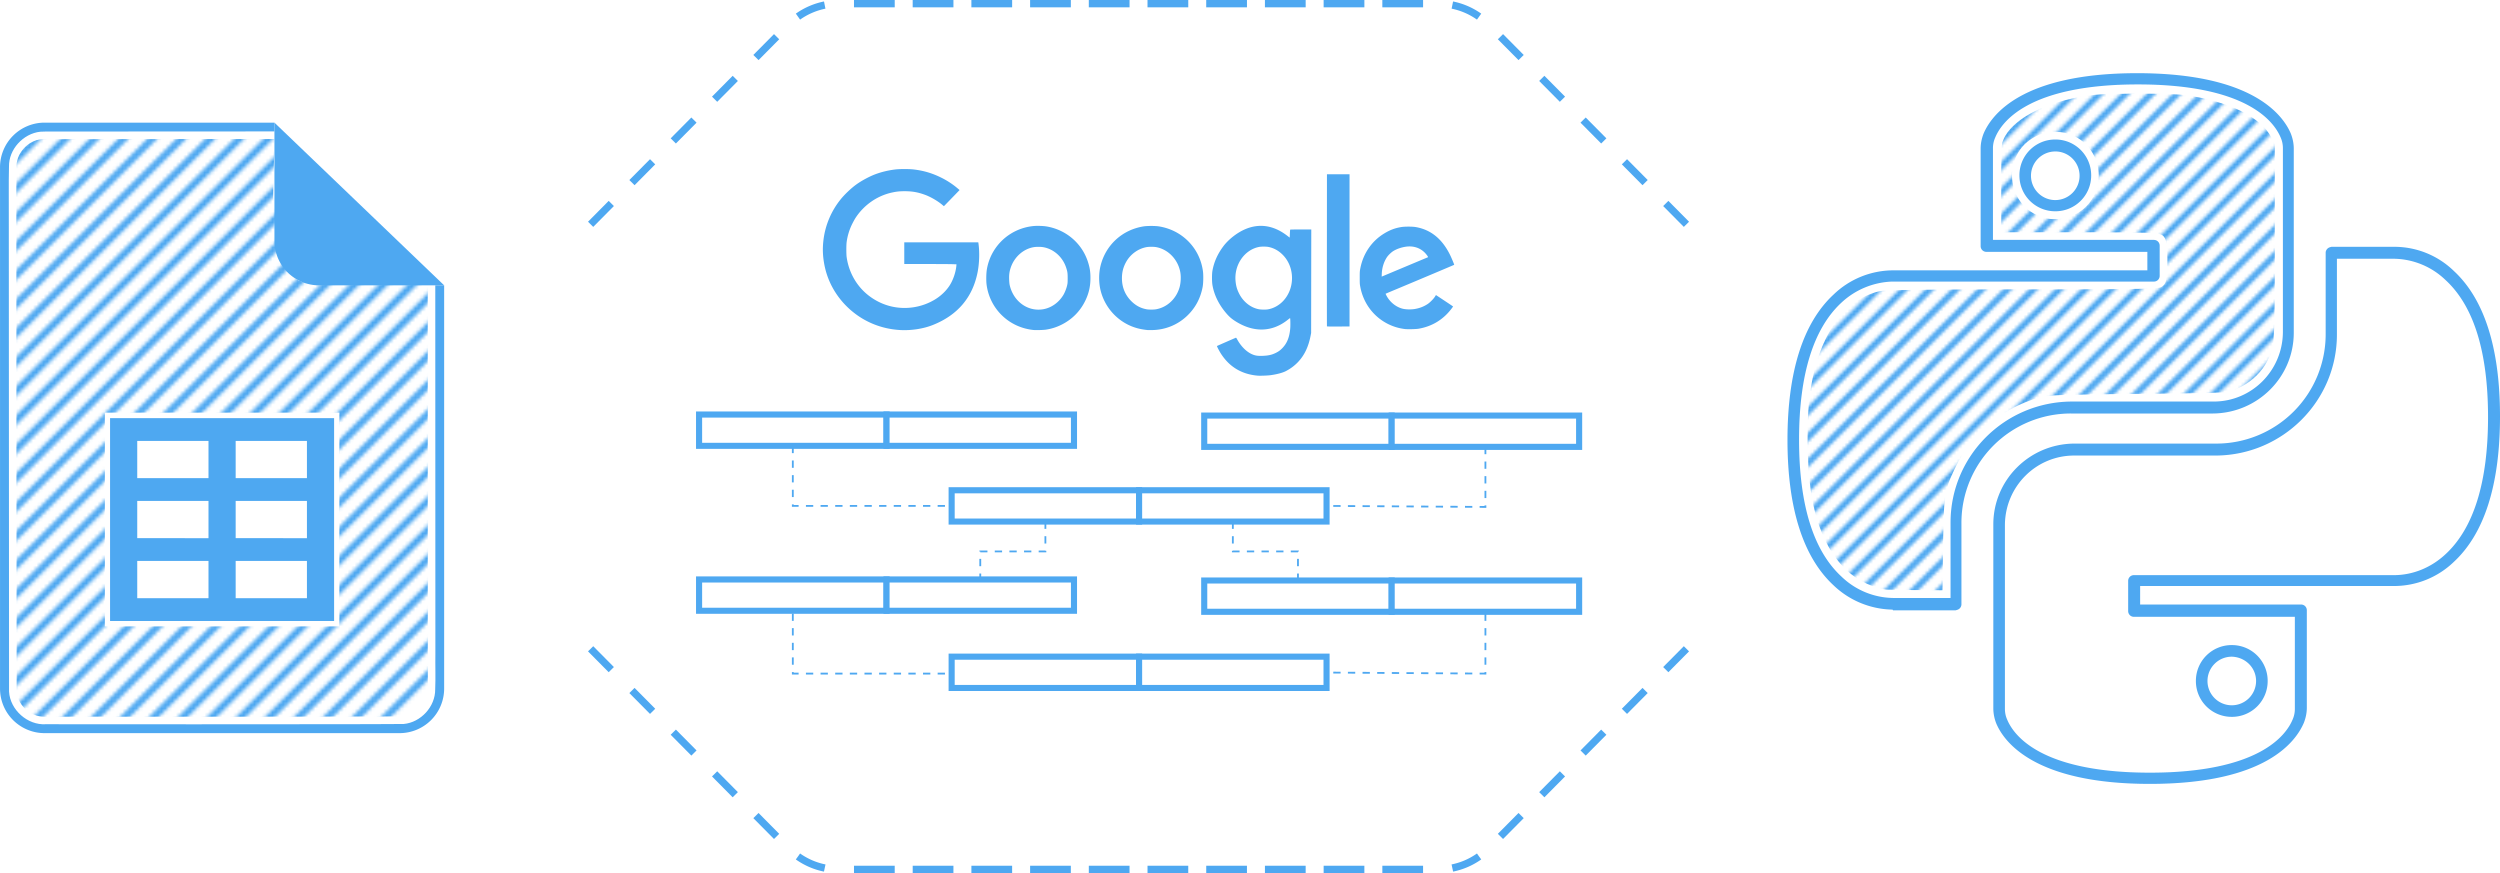<svg width="3406.684" height="1189.74" viewBox="0 0 901.352 314.785" xml:space="preserve" xmlns:xlink="http://www.w3.org/1999/xlink" xmlns="http://www.w3.org/2000/svg"><defs><pattern xlink:href="#a" id="j" patternTransform="matrix(1.5 0 0 1.5 379.341 -287.01)" x="100" y="220" preserveAspectRatio="xMidYMid"/><pattern xlink:href="#b" id="i" patternTransform="matrix(1.152 0 0 1.152 118.798 -446.758)"/><pattern xlink:href="#c" id="b" patternTransform="translate(-38.974 -56.734) scale(.235)"/><pattern xlink:href="#d" id="c" patternTransform="translate(-38.974 -56.734) scale(.235)"/><pattern xlink:href="#e" id="d" patternTransform="translate(-45.324 -56.734) scale(.235)"/><pattern xlink:href="#f" id="e" patternTransform="translate(-40.62 -59.149) scale(.235)"/><pattern xlink:href="#a" id="f" patternTransform="translate(96.127 -55.729) scale(.233)"/><pattern id="a" width="748.935" height="270.374" patternTransform="translate(379.341 -287.01)" patternUnits="userSpaceOnUse"><path d="m131.701 130.114 71.163-71.162m-69.017 71.162 71.163-71.162m-69.016 71.162 71.162-71.162m-69.016 71.162 71.162-71.162m-69.016 71.162 71.162-71.162m-69.016 71.162 71.162-71.162m-69.016 71.162 71.162-71.162m-69.016 71.162 71.162-71.162m-69.016 71.162 71.162-71.162m-69.016 71.162 71.162-71.162m-69.016 71.162 71.162-71.162m-69.016 71.162 71.163-71.162m-69.017 71.162 71.163-71.162M159.6 130.114l71.163-71.162m-69.016 71.162 71.162-71.162m-69.016 71.162 71.162-71.162m-69.016 71.162L237.2 58.952m-69.015 71.162 71.162-71.162m-69.016 71.162 71.162-71.162m-69.016 71.162 71.162-71.162m-69.016 71.162 71.162-71.162m-69.015 71.162 71.161-71.162m-69.016 71.162 71.163-71.162m-69.017 71.162 71.163-71.162m-69.016 71.162 71.162-71.162m-69.016 71.162 71.162-71.162M187.5 130.114l71.162-71.162m-69.016 71.162 71.162-71.162m-69.016 71.162 71.162-71.162m-69.016 71.162L265.1 58.952m-69.016 71.162 71.162-71.162m-69.016 71.162 71.162-71.162m-69.016 71.162 71.162-71.162m-69.016 71.162 71.163-71.162m-69.017 71.162 71.163-71.162m-69.016 71.162 71.162-71.162m-69.017 71.162 71.163-71.162m-69.016 71.162 71.162-71.162m-69.016 71.162 71.162-71.162m-69.016 71.162 71.162-71.162m-69.016 71.162 71.162-71.162m-69.016 71.162 71.162-71.162m-69.016 71.162L293 58.952m-69.017 71.162 71.163-71.162m-69.016 71.162 71.162-71.162m-69.017 71.162 71.163-71.162m-69.016 71.162 71.162-71.162m-69.016 71.162 71.162-71.162m-69.016 71.162 71.162-71.162m-69.016 71.162 71.162-71.162m-69.016 71.162 71.162-71.162m-69.016 71.162 71.162-71.162m-69.016 71.162 71.162-71.162m-69.016 71.162 71.162-71.162m-69.016 71.162 71.163-71.162m-69.017 71.162L320.9 58.952m-69.018 71.162 71.163-71.162m-69.016 71.162 71.162-71.162m-69.016 71.162 71.162-71.162m-69.017 71.162 71.163-71.162" style="fill:#000;fill-opacity:0;stroke:#4ea8f1;stroke-width:.529;stroke-linecap:butt;stroke-linejoin:miter;stroke-dasharray:none;stroke-opacity:1" transform="translate(-497.062 -222.103) scale(3.78)"/></pattern><pattern xlink:href="#h" id="g" patternTransform="translate(149.318 -144.459) scale(1.4)" preserveAspectRatio="xMidYMid"/><pattern id="h" width="800" height="418" patternUnits="userSpaceOnUse" preserveAspectRatio="xMidYMid"><rect width="800" height="418" ry="5.821" style="fill:#fff;fill-opacity:1;stroke:none;stroke-width:3;stroke-dasharray:none;stroke-dashoffset:0;stroke-opacity:1;paint-order:stroke fill markers"/></pattern></defs><path d="M416.14 168.171a31.525 31.525 0 0 1-20.773-8.76c-10.976-10.188-16.59-27.83-16.59-52.395 0-24.566 5.614-42.203 16.59-52.397a31.084 31.084 0 0 1 21.689-8.754h91.472V39.2h-58.02a2.065 2.065 0 0 1-2.089-2.09V1.964c0-1.83.392-3.66 1.047-5.359 2.74-6.533 13.458-21.825 55.396-21.825 41.821 0 52.666 15.292 55.411 21.825.65 1.698 1.042 3.524 1.042 5.359v66.372c0 16.076-13.066 29.01-29.136 29.142h-51.227a39.423 39.423 0 0 0-39.457 39.462v29.401a2.1 2.1 0 0 1-.656 1.434c-.392.396-.915.524-1.434.66h-22.609c0-.264-.264-.264-.655-.264zm.265-118.254a28.246 28.246 0 0 0-18.293 7.702c-10.066 9.416-15.16 26.01-15.16 49.27 0 23.391 5.094 39.98 15.288 49.386a27.355 27.355 0 0 0 18.556 7.712h20.774v-27.174c0-24.047 19.477-43.514 43.651-43.642h51.217c13.722 0 24.825-11.113 24.958-24.962V1.832c0-1.307-.26-2.613-.783-3.793-2.35-5.745-12.151-19.207-51.482-19.207-39.335 0-49.132 13.457-51.48 19.207a9.371 9.371 0 0 0-.793 3.788v33.061h58.019c1.174 0 2.094.915 2.094 2.09v10.849a2.065 2.065 0 0 1-2.094 2.09H416.4zm58.934-25.35A12.88 12.88 0 0 1 462.4 11.63 12.88 12.88 0 0 1 475.34-1.305a12.88 12.88 0 0 1 12.934 12.939 12.88 12.88 0 0 1-12.939 12.934zm0-21.56a8.76 8.76 0 1 0 8.75 8.754c0-4.835-3.915-8.76-8.75-8.76z" class="st0" style="fill:#4ea8f1;stroke-width:1.307" transform="translate(265.683 51.605)"/><path d="M509.438 231.02c-41.811 0-52.656-15.282-55.396-21.815a15.033 15.033 0 0 1-1.052-5.359v-66.382c0-16.07 13.066-29.01 29.136-29.137h51.232a39.423 39.423 0 0 0 39.457-39.462V39.469c0-.524.265-1.043.656-1.434.397-.392.915-.529 1.434-.656h22.609a30.781 30.781 0 0 1 21.561 8.755c10.976 10.183 16.594 27.825 16.594 52.391s-5.618 42.203-16.59 52.401a31.084 31.084 0 0 1-21.693 8.75h-91.462v6.67h58.005c1.174 0 2.094.905 2.094 2.09v35.146c0 1.825-.391 3.655-1.047 5.358-2.878 6.793-13.722 22.08-55.538 22.08zM482.13 112.638c-13.721 0-24.83 11.109-24.957 24.958v66.377c0 1.307.26 2.618.783 3.793 2.349 5.75 12.15 19.207 51.48 19.207 39.331 0 49.133-13.457 51.487-19.212a9.343 9.343 0 0 0 .783-3.788v-33.188h-58.014a2.065 2.065 0 0 1-2.085-2.09v-10.85a2.055 2.055 0 0 1 2.085-2.089h93.688c7.062 0 13.722-2.872 18.817-7.702 10.066-9.416 15.16-26.01 15.16-49.27 0-23.391-5.09-39.98-15.288-49.391a27.355 27.355 0 0 0-18.556-7.707h-20.642v27.306c0 24.042-19.604 43.514-43.646 43.646zm56.835 94.208a12.88 12.88 0 0 1-12.939-12.934 12.88 12.88 0 0 1 12.94-12.939 12.88 12.88 0 0 1 12.938 12.939 12.88 12.88 0 0 1-12.939 12.939zm0-21.689a8.76 8.76 0 1 0 8.76 8.76c0-4.84-3.925-8.628-8.76-8.76z" class="st0" style="fill:#4ea8f1;stroke-width:1.307" transform="translate(265.683 51.605)"/><path d="M502.342-17.84c-5.324.112-10.678.048-15.953.797-8.011 1.346-16.086 3.587-22.902 8.163-3.098 2.163-6.069 4.971-7.243 8.661-.215 1.17-.245 2.408-.294 3.436-.166 9.64-.048 19.276-.088 28.916 16.737.044 33.463-.112 50.19.152 2.412.147 4.908-.044 7.252.616 1.938.695 2.114 3.015 2.29 4.772.235 3.866.333 7.79-.294 11.622-.205 1.38-1.174 2.692-2.642 2.843-3.925.475-7.894.358-11.838.47-27.257.294-54.515-.073-81.782.392-3.122.151-6.357-.113-9.328 1.047-7.032 2.266-12.478 7.879-15.968 14.24-4.374 7.992-6.46 17.055-7.3 26.074-.148 1.893-.26 3.875-.314 5.632-.26 9.029-.02 18.102 1.307 27.047 1.566 8.936 4.62 17.95 10.677 24.88a27.307 27.307 0 0 0 13.336 8.397c2.358.91 4.918.617 7.389.744 5.27.103 10.54.108 15.816.147.181-9.611.132-19.232.553-28.834.196-4.355.93-8.744 2.839-12.703 2.226-5.168 5.118-10.081 8.98-14.212a48.58 48.58 0 0 1 23.499-13.976c4.57-.783 9.234-.66 13.858-.812 15.831-.308 31.672-.274 47.498-.641.764-.03 1.679-.054 2.437-.098 2.241-.069 4.527-.328 6.538-1.41 4.894-2.114 9.053-5.92 11.304-10.77 1.82-3.127 1.86-6.832 2.056-10.336l.098-2.628c.244-15.194.107-30.39.151-45.584V.413c-1.174-2.58-2.618-5.105-4.771-6.998-5.177-4.708-11.911-7.233-18.581-8.975-4.683-1.204-9.48-1.997-14.319-2.075a309.273 309.273 0 0 0-14.45-.206zM475.187-4.06a15.361 15.361 0 0 1 13.59 7.624 15.885 15.885 0 0 1-.015 16.237c-2.716 4.967-8.495 7.737-14.045 7.605-6.224-.113-12.077-4.429-14.059-10.33-2.222-6.152-.357-13.664 4.85-17.73a15.758 15.758 0 0 1 9.68-3.406z" style="fill:url(#i);fill-opacity:1;stroke:none;stroke-width:.549;stroke-miterlimit:2;stroke-dasharray:none;stroke-dashoffset:9.925;stroke-opacity:1;paint-order:fill markers stroke" transform="translate(265.683 51.605)"/><path style="fill:none;stroke:#4ea8f1;stroke-width:2.646;stroke-linecap:butt;stroke-linejoin:miter;stroke-dasharray:10.583,10.583;stroke-dashoffset:0;stroke-opacity:1" transform="matrix(-1 0 0 1 805.914 677.94)" d="m197.886-444.026 71.402 72.033a25.392 25.392 22.626 0 0 18.034 7.516h205.932m99.715-79.55-71.401 72.034a25.392 25.392 157.374 0 1-18.034 7.516H297.602"/><path style="fill:none;stroke:#4ea8f1;stroke-width:2.646;stroke-linecap:butt;stroke-linejoin:miter;stroke-dasharray:10.583,10.583;stroke-dashoffset:0;stroke-opacity:1" transform="rotate(180 402.957 -181.577)" d="m197.886-444.026 71.402 72.033a25.392 25.392 22.626 0 0 18.034 7.516h205.932m99.715-79.55-71.401 72.034a25.392 25.392 157.374 0 1-18.034 7.516H297.602"/><path style="fill:#4ea8f1;fill-opacity:1;stroke-width:1.979;stroke-linecap:round;stroke-miterlimit:0;paint-order:stroke fill markers" d="M34.004-667.143a18.712 18.712 0 0 0-18.752 18.754v218.734a18.712 18.712 0 0 0 18.752 18.753H182.91a18.714 18.714 0 0 0 18.754-18.753v-169.2h-52.48a18.71 18.71 0 0 1-18.752-18.753v-49.535z" transform="matrix(.859 0 0 .859 -13.095 617.292)"/><path style="fill:#fff;fill-opacity:1;stroke-width:1.979;stroke-linecap:round;stroke-miterlimit:0;paint-order:stroke fill markers" d="M132.52-663.46c-30.746.027-61.491.015-92.237.053-2.708.042-5.423-.064-8.127.075-7.156.774-13.277 7.39-13.139 14.65-.185 7.38-.022 14.76-.076 22.14.024 66.073.03 132.145.102 198.218.443 7.668 7.773 14.169 15.442 13.68 41.685.056 83.37.036 125.056-.01 8.38-.029 16.762-.01 25.14-.091 7.181-.652 13.295-7.28 13.222-14.517.216-5.02-.01-10.044.08-15.065-.012-51.931-.003-103.864-.042-155.794-.272-1.885-2.435-2.736-4.133-2.438-13.31-.044-26.625.27-39.931-.141-3.742-.357-7.712.382-11.244-1.218-1.708-.941-2.841-2.713-4.777-3.284-.862-.423-1.984-.447-2.637-1.2-.716-1.231-.556-2.74-.729-4.108-.293-5.198-.009-10.516-.101-15.763-.004-9.863-.017-19.727-.014-29.59.008-1.477.233-3.033.274-4.546-.2-.95-1.306-1.166-2.13-1.052z" transform="matrix(.859 0 0 .859 -13.095 617.292)"/><path style="fill:url(#j);fill-opacity:1;stroke-width:1.979;stroke-linecap:round;stroke-miterlimit:0;paint-order:stroke fill markers" d="M105.121-660.266c-24.127.008-48.256-.005-72.383.075-5.944.502-10.966 6.19-10.557 12.176-.145 10.526-.022 21.052-.06 31.578.02 62.74.021 125.48.121 188.22.28 3.086 2.027 5.94 4.381 7.81 2.288 1.867 5.27 2.827 8.218 2.617 11.437-.056 22.874.009 34.312-.006 37.088.011 74.177.015 111.265-.096 1.752-.07 3.534.089 5.264-.228 4.446-1.025 8.174-4.882 8.88-9.411.47-4.51.159-9.087.24-13.651-.003-52.735-.01-105.469-.023-158.203-1.16-.037-2.333.035-3.5 0-15.267-.042-30.54.148-45.8-.29-11.454-1.716-8.988-6.704-8.813-16.423-.325-6.559-6.637-13.464-6.756-20.027 0-8.047.54-16.094.523-24.141-8.252-.036-17.06.006-25.312 0z" transform="matrix(.859 0 0 .859 -13.095 617.292)"/><path style="fill:#4ea8f1;fill-opacity:1;stroke-width:1.979;stroke-linecap:round;stroke-miterlimit:0;paint-order:stroke fill markers" d="M130.433-667.143v49.535a18.71 18.71 0 0 0 18.752 18.752h52.48" transform="matrix(.859 0 0 .859 -13.095 617.292)"/><path style="opacity:1;fill:#fff;fill-opacity:1;stroke:none;stroke-width:3.626;stroke-linecap:round;stroke-linejoin:miter;stroke-miterlimit:10;stroke-dasharray:none;stroke-dashoffset:225.936;stroke-opacity:1;paint-order:stroke fill markers" d="M59.239-545.417h98.437v89.727H59.239z" transform="matrix(.859 0 0 .859 -13.095 617.292)"/><path style="fill:#4ea8f1;fill-opacity:1;stroke:none;stroke-width:2.646;stroke-linecap:round;stroke-miterlimit:0;stroke-dasharray:none;paint-order:stroke fill markers" d="M61.44-543.125v85.143h94.035v-85.143zm11.407 9.565h29.908v15.628H72.847Zm41.314 0h29.908v15.628H114.16zm-41.314 25.193h29.908v15.629H72.847Zm41.314 0h29.908v15.629H114.16zm-41.314 25.194h29.908v15.626H72.847Zm41.314 0h29.908v15.626H114.16z" transform="matrix(.859 0 0 .859 -13.095 617.292)"/><path style="fill:#4ea8f1;fill-opacity:1;stroke-width:.308" d="M475.976-574.488c-5.708-.475-10.122-3.073-13.205-7.775-.662-1.01-1.615-2.835-1.523-2.919.057-.051 6.305-2.785 6.804-2.977.096-.036.215.112.475.587 1.373 2.514 3.358 4.495 5.38 5.372 1.132.49 1.987.623 3.657.57 2.17-.07 3.455-.354 4.927-1.088.992-.496 1.588-.936 2.362-1.745 1.698-1.776 2.563-3.99 2.81-7.196.079-1.013.04-3.395-.058-3.563-.02-.034-.31.163-.647.437-5.787 4.73-12.68 4.885-19.423.439-1.127-.743-1.947-1.476-2.916-2.606-2.723-3.177-4.42-6.647-5.022-10.27-.2-1.21-.202-3.88 0-5.039.538-3.118 1.818-6.016 3.89-8.812 1.87-2.523 5.006-4.976 7.97-6.235 5.151-2.189 10.347-1.353 15.21 2.446.416.325.767.59.781.59.014 0 .05-.625.078-1.39.03-.765.074-1.424.1-1.466.027-.044 1.599-.075 3.83-.075h3.783l-.026 18.668-.026 18.667-.178.916c-.796 4.102-2.24 7.117-4.599 9.6-1.207 1.27-2.734 2.402-4.368 3.238-1.214.621-3.331 1.172-5.668 1.476-.966.125-3.61.216-4.397.15zm3.543-23.893c2.053-.326 4.09-1.436 5.604-3.054 4.253-4.546 4.225-12.065-.061-16.512-1.523-1.58-3.283-2.563-5.292-2.957-.802-.157-2.55-.157-3.353 0-5.29 1.037-9.025 6.466-8.476 12.32.165 1.763.538 3.051 1.33 4.593 1.512 2.946 4.193 5.034 7.15 5.57.743.134 2.371.156 3.098.04zm-132.487 7.441c-7.51-.412-14.405-3.529-19.628-8.873-3.924-4.015-6.57-8.983-7.652-14.361-.663-3.298-.773-6.203-.36-9.446a28.865 28.865 0 0 1 6.115-14.372c1.446-1.809 3.824-4.074 5.682-5.412 1.978-1.426 4.76-2.918 6.968-3.738 2.17-.805 4.653-1.399 7.084-1.692 1.634-.197 5.043-.197 6.677 0 3.595.434 6.629 1.331 9.812 2.903a28.933 28.933 0 0 1 6.084 3.98l.628.532-.546.573c-.3.316-1.573 1.627-2.827 2.915l-2.28 2.341-.692-.578c-1.641-1.372-4.183-2.83-6.193-3.556-2.562-.925-4.562-1.27-7.324-1.268-1.799.003-2.896.119-4.56.487-5.3 1.171-10.01 4.444-13.051 9.068-.31.47-.87 1.478-1.244 2.239a21.051 21.051 0 0 0-2.004 6.555c-.143 1.023-.143 4.351 0 5.374.543 3.884 2.083 7.488 4.487 10.496 2.722 3.408 6.625 5.968 10.877 7.133 5.623 1.541 11.773.638 16.704-2.452 2.12-1.328 3.953-3.132 5.166-5.082 1.205-1.939 2.102-4.605 2.317-6.885l.055-.577-1.658-.054c-.912-.03-5.149-.054-9.415-.054h-7.756v-7.818H375.19l.05.346c.45 3.109.341 7.091-.283 10.322-1.775 9.173-7.238 15.619-16.245 19.166-3.419 1.346-7.723 2.005-11.679 1.788zm47.922-.029c-4.394-.491-8.36-2.377-11.41-5.425a18.782 18.782 0 0 1-5.37-10.952c-.187-1.477-.13-4.17.119-5.566a18.83 18.83 0 0 1 2.36-6.385c3.068-5.15 8.375-8.521 14.38-9.132 1.325-.135 3.625-.06 4.888.161 6.952 1.213 12.603 6.053 14.763 12.646.696 2.125.942 3.672.94 5.926 0 3.038-.59 5.597-1.9 8.265-1.87 3.814-4.83 6.761-8.673 8.635a18.452 18.452 0 0 1-5.456 1.711c-.962.151-3.713.22-4.641.116zm3.54-7.452c3.017-.49 5.772-2.445 7.425-5.27.495-.846 1.017-2.18 1.27-3.249.202-.848.22-1.064.222-2.634 0-1.902-.076-2.44-.569-3.921-1.266-3.807-4.467-6.653-8.224-7.315-.939-.165-2.56-.166-3.496 0-3.77.664-7.005 3.583-8.278 7.471-.435 1.329-.588 2.498-.536 4.091.026.802.1 1.642.178 1.995 1.29 5.93 6.46 9.732 12.008 8.832zm37.745 7.489c-2.564-.25-4.728-.819-6.718-1.763a18.885 18.885 0 0 1-10.287-12.726c-.622-2.627-.626-5.906-.01-8.509 1.798-7.6 7.838-13.173 15.594-14.385 1.302-.204 4.147-.204 5.45 0 8.448 1.32 14.858 7.868 15.927 16.274.183 1.432.124 4.249-.114 5.521-.8 4.276-2.761 7.849-5.879 10.71-3.34 3.067-7.62 4.777-12.211 4.878-.784.017-1.572.017-1.751 0zm3.003-7.486c4-.698 7.295-3.748 8.487-7.857.456-1.572.583-3.74.314-5.357-.77-4.624-4.277-8.35-8.647-9.187-.95-.182-2.678-.182-3.628 0-2.98.57-5.676 2.523-7.228 5.235-1.068 1.867-1.565 3.764-1.565 5.97 0 3.242 1.151 6.048 3.39 8.27 1.61 1.598 3.38 2.538 5.5 2.922.841.152 2.514.154 3.377.003zm89.745 7.117a18.515 18.515 0 0 1-14.837-11.122 19.696 19.696 0 0 1-1.221-4.003c-.206-1.045-.219-1.25-.219-3.392s.012-2.347.219-3.391c1.058-5.387 4.14-9.854 8.689-12.596 2.035-1.226 3.848-1.904 6.066-2.265 1.253-.204 3.978-.206 5.171-.003 5.457.928 9.562 4.246 12.412 10.03.552 1.12 1.558 3.527 1.497 3.583-.069.063-12.529 5.32-20.75 8.754a456.95 456.95 0 0 0-3.974 1.672c-.014.012.091.254.235.539 1.203 2.384 3.394 4.203 5.842 4.85 1.145.303 3.074.353 4.46.118 1.762-.3 3.287-.897 4.674-1.83.815-.547 2.075-1.823 2.554-2.585l.388-.616 3.083 2.04c1.695 1.123 3.085 2.06 3.088 2.082.003.023-.21.329-.473.68-3.007 4.022-7.048 6.5-11.977 7.345-.927.16-3.96.227-4.927.11zm8.323-25.886c.201 0-.503-1.006-1.175-1.679-1.76-1.76-4.18-2.508-6.84-2.115-1.613.238-3.292.824-4.486 1.567-.729.453-1.802 1.486-2.272 2.186-1.118 1.667-1.787 3.792-1.875 5.958l-.044 1.073 8.334-3.495c4.583-1.922 8.344-3.495 8.358-3.495zM500.89-592.29c-.021-.057-.03-12.415-.018-27.463l.02-27.36h8.144V-592.23l-4.054.021c-3.2.017-4.061 0-4.092-.081z" transform="translate(-22.472 709.932)"/><g transform="translate(60.174 614.798) scale(.831)" style="stroke:#4ea8f1;stroke-opacity:1"><rect style="opacity:1;fill:#fff;fill-opacity:1;stroke:#4ea8f1;stroke-width:2.646;stroke-linecap:round;stroke-linejoin:miter;stroke-miterlimit:10;stroke-dasharray:none;stroke-dashoffset:225.936;stroke-opacity:1;paint-order:stroke fill markers" width="81.329" height="13.58" x="340.473" y="-527.126" ry="0"/><rect style="opacity:1;fill:#fff;fill-opacity:1;stroke:#4ea8f1;stroke-width:2.646;stroke-linecap:round;stroke-linejoin:miter;stroke-miterlimit:10;stroke-dasharray:none;stroke-dashoffset:225.936;stroke-opacity:1;paint-order:stroke fill markers" width="81.329" height="13.58" x="421.802" y="-527.126" ry="0"/></g><g style="stroke:#4ea8f1;stroke-opacity:1"><g style="stroke:#4ea8f1;stroke-opacity:1" transform="translate(58.493 614.798) scale(.831)"><rect style="opacity:1;fill:#fff;fill-opacity:1;stroke:#4ea8f1;stroke-width:2.646;stroke-linecap:round;stroke-linejoin:miter;stroke-miterlimit:10;stroke-dasharray:none;stroke-dashoffset:225.936;stroke-opacity:1;paint-order:stroke fill markers" width="81.329" height="13.58" x="232.916" y="-559.978" ry="0"/><rect style="opacity:1;fill:#fff;fill-opacity:1;stroke:#4ea8f1;stroke-width:2.646;stroke-linecap:round;stroke-linejoin:miter;stroke-miterlimit:10;stroke-dasharray:none;stroke-dashoffset:225.936;stroke-opacity:1;paint-order:stroke fill markers" width="81.329" height="13.58" x="314.245" y="-559.978" ry="0"/></g><g style="stroke:#4ea8f1;stroke-opacity:1" transform="translate(58.493 614.798) scale(.831)"><rect style="opacity:1;fill:#fff;fill-opacity:1;stroke:#4ea8f1;stroke-width:2.646;stroke-linecap:round;stroke-linejoin:miter;stroke-miterlimit:10;stroke-dasharray:none;stroke-dashoffset:225.936;stroke-opacity:1;paint-order:stroke fill markers" width="81.329" height="13.58" x="452.08" y="-559.528" ry="0"/><rect style="opacity:1;fill:#fff;fill-opacity:1;stroke:#4ea8f1;stroke-width:2.646;stroke-linecap:round;stroke-linejoin:miter;stroke-miterlimit:10;stroke-dasharray:none;stroke-dashoffset:225.936;stroke-opacity:1;paint-order:stroke fill markers" width="81.329" height="13.58" x="533.409" y="-559.528" ry="0"/></g></g><path style="fill:none;stroke:#4ea8f1;stroke-width:.794;stroke-linecap:butt;stroke-linejoin:miter;stroke-dasharray:3.175,3.175;stroke-dashoffset:0;stroke-opacity:1" d="M282.711-546.398v26.062h68.918M583.205-545.948v26.062l-68.918-.45" transform="translate(50.91 614.798) scale(.831)"/><g style="stroke:#4ea8f1;stroke-opacity:1"><g style="stroke:#4ea8f1;stroke-opacity:1" transform="translate(58.493 674.262) scale(.831)"><rect style="opacity:1;fill:#fff;fill-opacity:1;stroke:#4ea8f1;stroke-width:2.646;stroke-linecap:round;stroke-linejoin:miter;stroke-miterlimit:10;stroke-dasharray:none;stroke-dashoffset:225.936;stroke-opacity:1;paint-order:stroke fill markers" width="81.329" height="13.58" x="232.916" y="-559.978" ry="0"/><rect style="opacity:1;fill:#fff;fill-opacity:1;stroke:#4ea8f1;stroke-width:2.646;stroke-linecap:round;stroke-linejoin:miter;stroke-miterlimit:10;stroke-dasharray:none;stroke-dashoffset:225.936;stroke-opacity:1;paint-order:stroke fill markers" width="81.329" height="13.58" x="314.245" y="-559.978" ry="0"/></g><g style="stroke:#4ea8f1;stroke-opacity:1" transform="translate(58.493 674.262) scale(.831)"><rect style="opacity:1;fill:#fff;fill-opacity:1;stroke:#4ea8f1;stroke-width:2.646;stroke-linecap:round;stroke-linejoin:miter;stroke-miterlimit:10;stroke-dasharray:none;stroke-dashoffset:225.936;stroke-opacity:1;paint-order:stroke fill markers" width="81.329" height="13.58" x="452.08" y="-559.528" ry="0"/><rect style="opacity:1;fill:#fff;fill-opacity:1;stroke:#4ea8f1;stroke-width:2.646;stroke-linecap:round;stroke-linejoin:miter;stroke-miterlimit:10;stroke-dasharray:none;stroke-dashoffset:225.936;stroke-opacity:1;paint-order:stroke fill markers" width="81.329" height="13.58" x="533.409" y="-559.528" ry="0"/></g></g><g transform="translate(60.174 674.794) scale(.831)" style="stroke:#4ea8f1;stroke-opacity:1"><rect style="opacity:1;fill:#fff;fill-opacity:1;stroke:#4ea8f1;stroke-width:2.646;stroke-linecap:round;stroke-linejoin:miter;stroke-miterlimit:10;stroke-dasharray:none;stroke-dashoffset:225.936;stroke-opacity:1;paint-order:stroke fill markers" width="81.329" height="13.58" x="340.473" y="-527.126" ry="0"/><rect style="opacity:1;fill:#fff;fill-opacity:1;stroke:#4ea8f1;stroke-width:2.646;stroke-linecap:round;stroke-linejoin:miter;stroke-miterlimit:10;stroke-dasharray:none;stroke-dashoffset:225.936;stroke-opacity:1;paint-order:stroke fill markers" width="81.329" height="13.58" x="421.802" y="-527.126" ry="0"/></g><path style="fill:none;stroke:#4ea8f1;stroke-width:.794;stroke-linecap:butt;stroke-linejoin:miter;stroke-dasharray:3.175,3.175;stroke-dashoffset:0;stroke-opacity:1" d="M583.205-473.644v26.063l-68.918-.45M282.711-473.643v26.062h68.918M392.294-513.546v12.96H364.04v12.207M473.623-513.546v12.96h28.253v12.207" transform="translate(50.91 614.798) scale(.831)"/></svg>